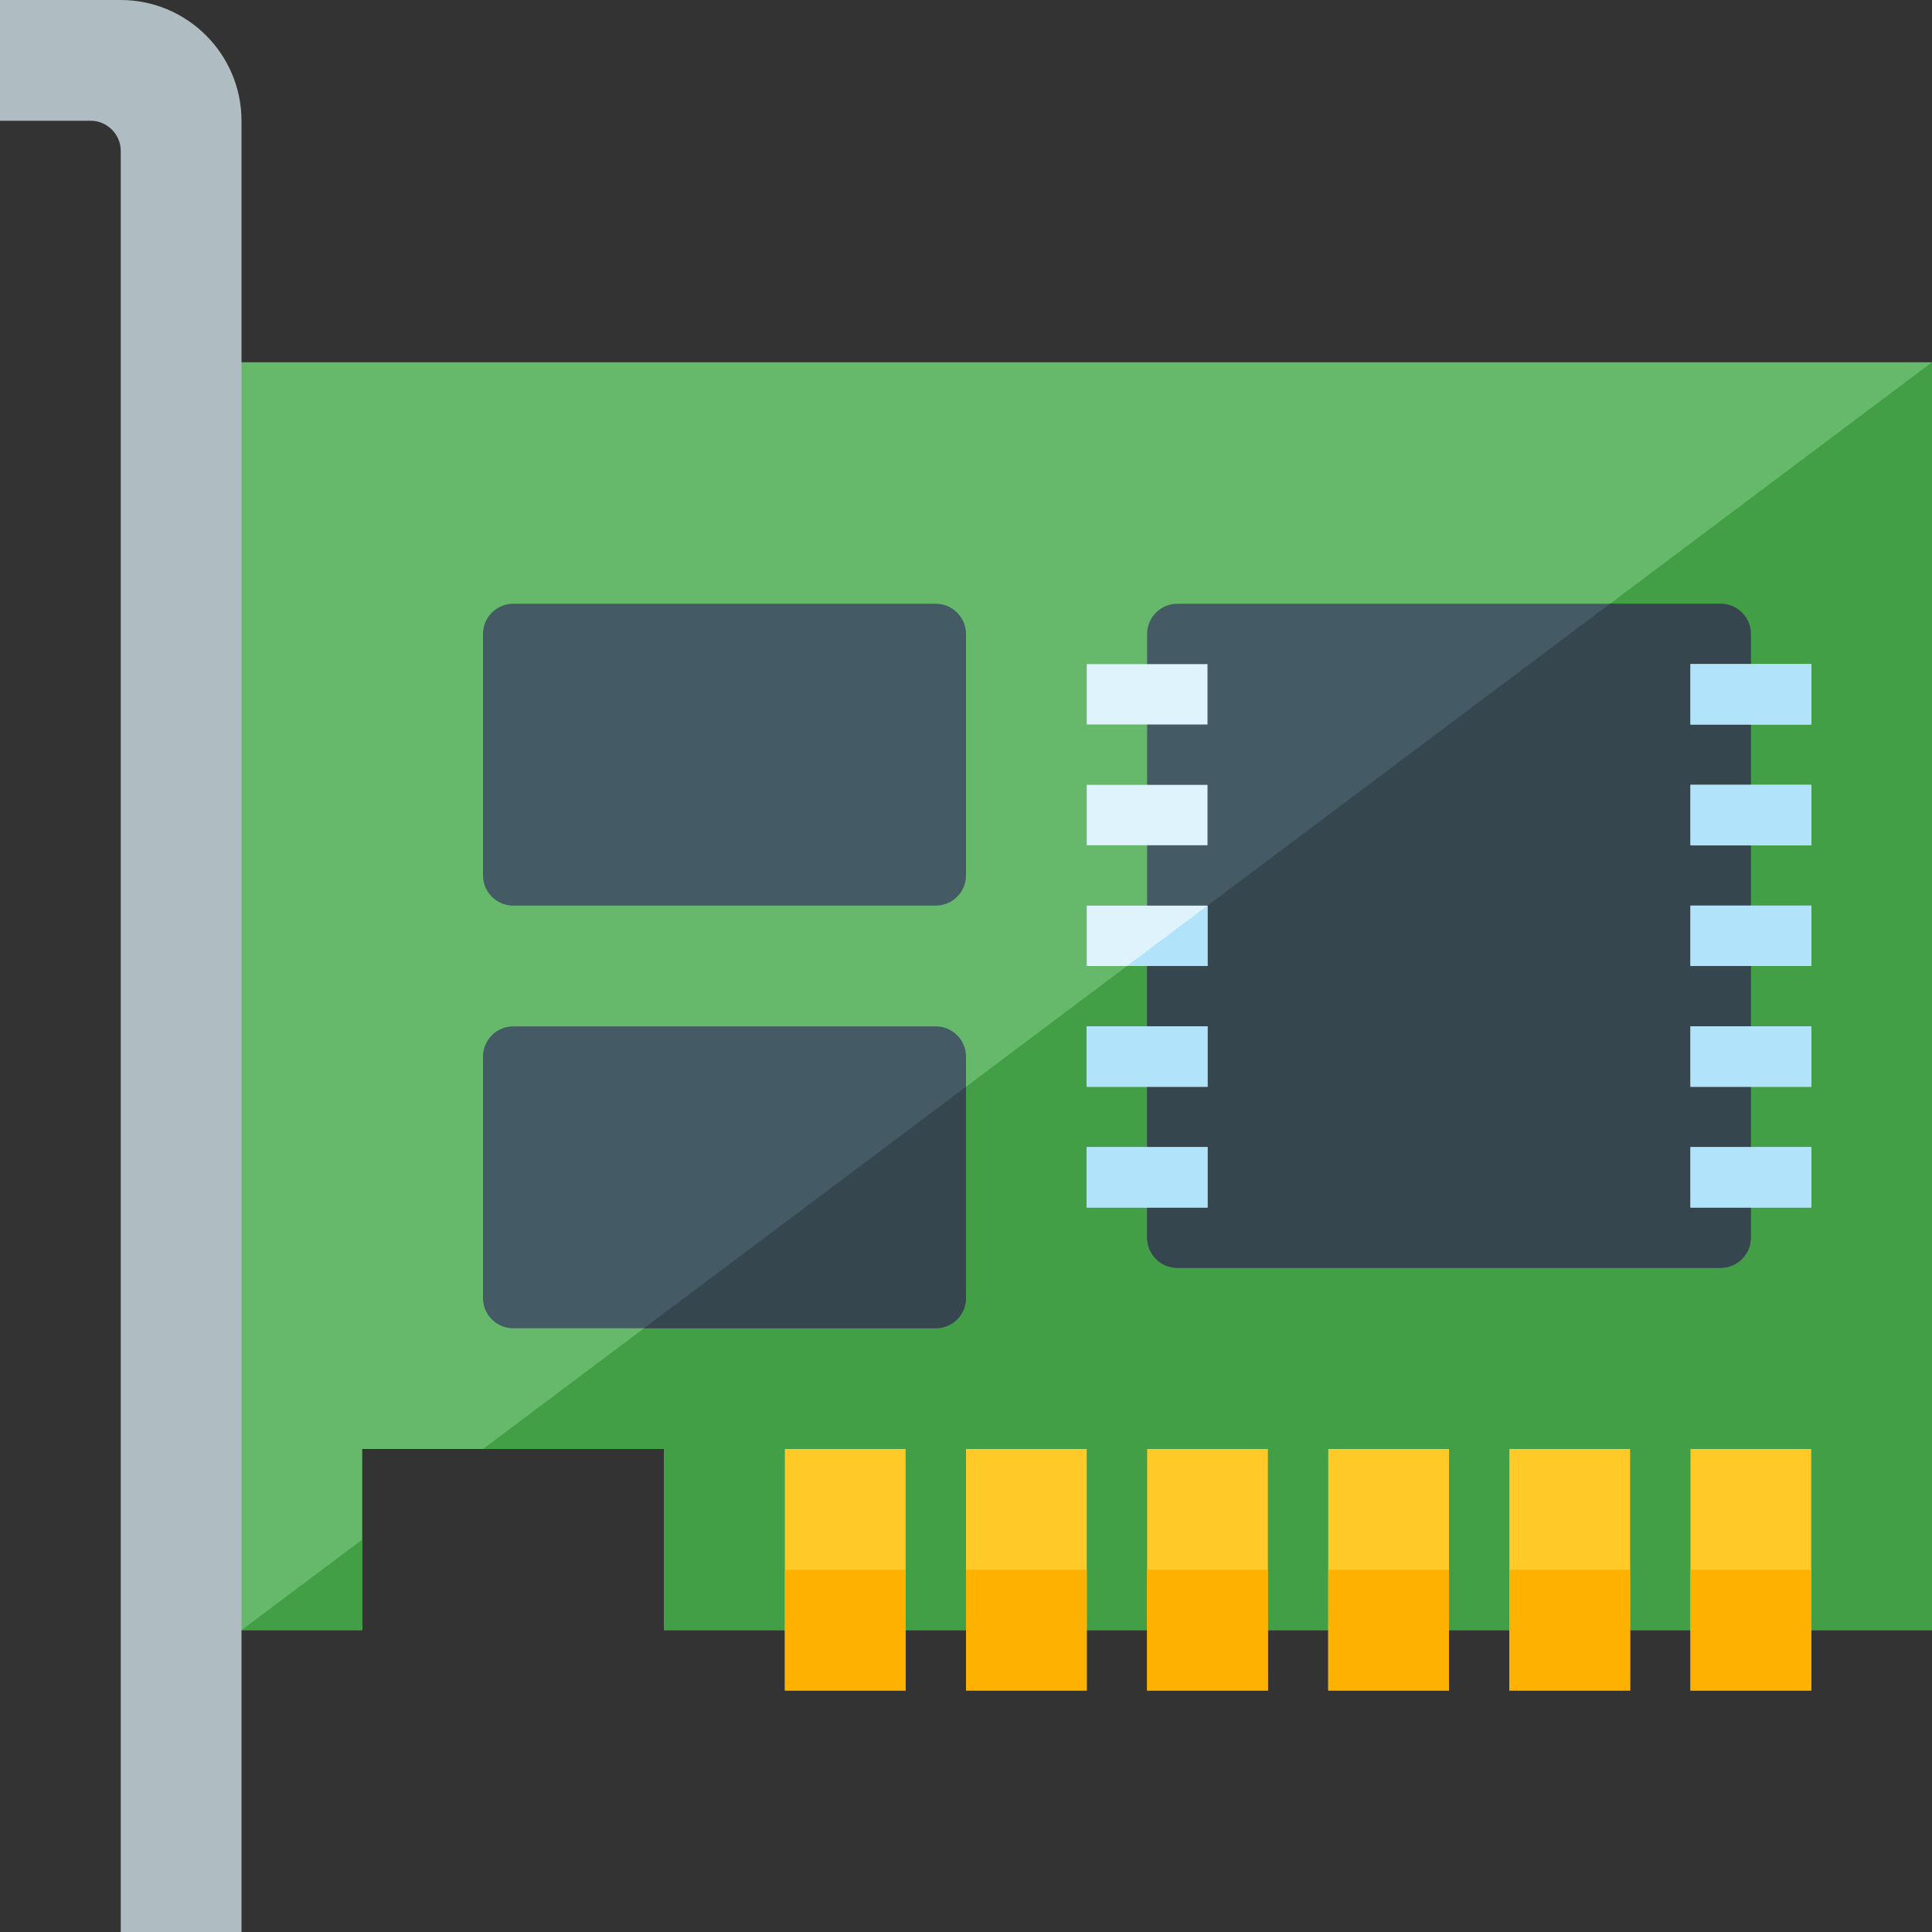 <svg version="1.1" xmlns="http://www.w3.org/2000/svg" xmlns:xlink="http://www.w3.org/1999/xlink" viewBox="0 0 512 512"><rect x="0" y="0" width="512" height="512" fill="#333333" stroke="none"/><g><polygon points="48,96 512,96 512,432 176,432 176,384 96,384 96,432 48,432" fill="#66b96a" /><path d="M64,432l32,-24l0,24z M128,384l384,-288l0,336l-336,0l0,-48z" fill="#429f46" /><path d="M0,0l32,0c17.65,0 32,14.4 32,32l0,480l-32,0l0,-472c0,-4.4 -3.6,-8 -8,-8l-24,0z" fill="#afbdc3" /><path d="M208,448l32,0l0,-64l-32,0z M256,448l32,0l0,-64l-32,0z M304,448l32,0l0,-64l-32,0z M352,448l32,0l0,-64l-32,0z M400,448l32,0l0,-64l-32,0z M448,448l32,0l0,-64l-32,0z" fill="#ffc928" /><path d="M208,448l32,0l0,-32l-32,0z M256,448l32,0l0,-32l-32,0z M304,448l32,0l0,-32l-32,0z M352,448l32,0l0,-32l-32,0z M400,448l32,0l0,-32l-32,0z M448,448l32,0l0,-32l-32,0z" fill="#ffb100" /><path d="M248,272l-112,0c-4.4,0 -8,3.6 -8,8l0,64c0,4.4 3.6,8 8,8l112,0c4.4,0 8,-3.6 8,-8l0,-64c0,-4.4 -3.6,-8 -8,-8z M136,160l112,0c4.4,0 8,3.6 8,8l0,64c0,4.4 -3.6,8 -8,8l-112,0c-4.4,0 -8,-3.6 -8,-8l0,-64c0,-4.4 3.6,-8 8,-8z M312,160l144,0c4.4,0 8,3.6 8,8l0,160c0,4.4 -3.6,8 -8,8l-144,0c-4.4,0 -8,-3.6 -8,-8l0,-160c0,-4.4 3.6,-8 8,-8z" fill="#445a64" /><path d="M170.65,352l77.35,0c4.4,0 8,-3.6 8,-8l0,-56z M426.65,160l29.35,0c4.4,0 8,3.6 8,8l0,160c0,4.4 -3.6,8 -8,8l-144,0c-4.4,0 -8,-3.6 -8,-8l0,-76z" fill="#36464e" /><path d="M320,176l-32,0l0,16l32,0z M320,208l-32,0l0,16l32,0z M320,240l-32,0l0,16l32,0z M320,272l-32,0l0,16l32,0z M320,304l-32,0l0,16l32,0z M480,176l-32,0l0,16l32,0z M480,208l-32,0l0,16l32,0z M480,240l-32,0l0,16l32,0z M480,272l-32,0l0,16l32,0z M480,304l-32,0l0,16l32,0z" fill="#dff3fd" /><path d="M298.65,256l21.35,0l0,-16z M320,272l-32,0l0,16l32,0z M320,304l-32,0l0,16l32,0z M480,176l-32,0l0,16l32,0z M480,208l-32,0l0,16l32,0z M480,240l-32,0l0,16l32,0z M480,272l-32,0l0,16l32,0z M480,304l-32,0l0,16l32,0z" fill="#b1e3fb" /></g></svg>